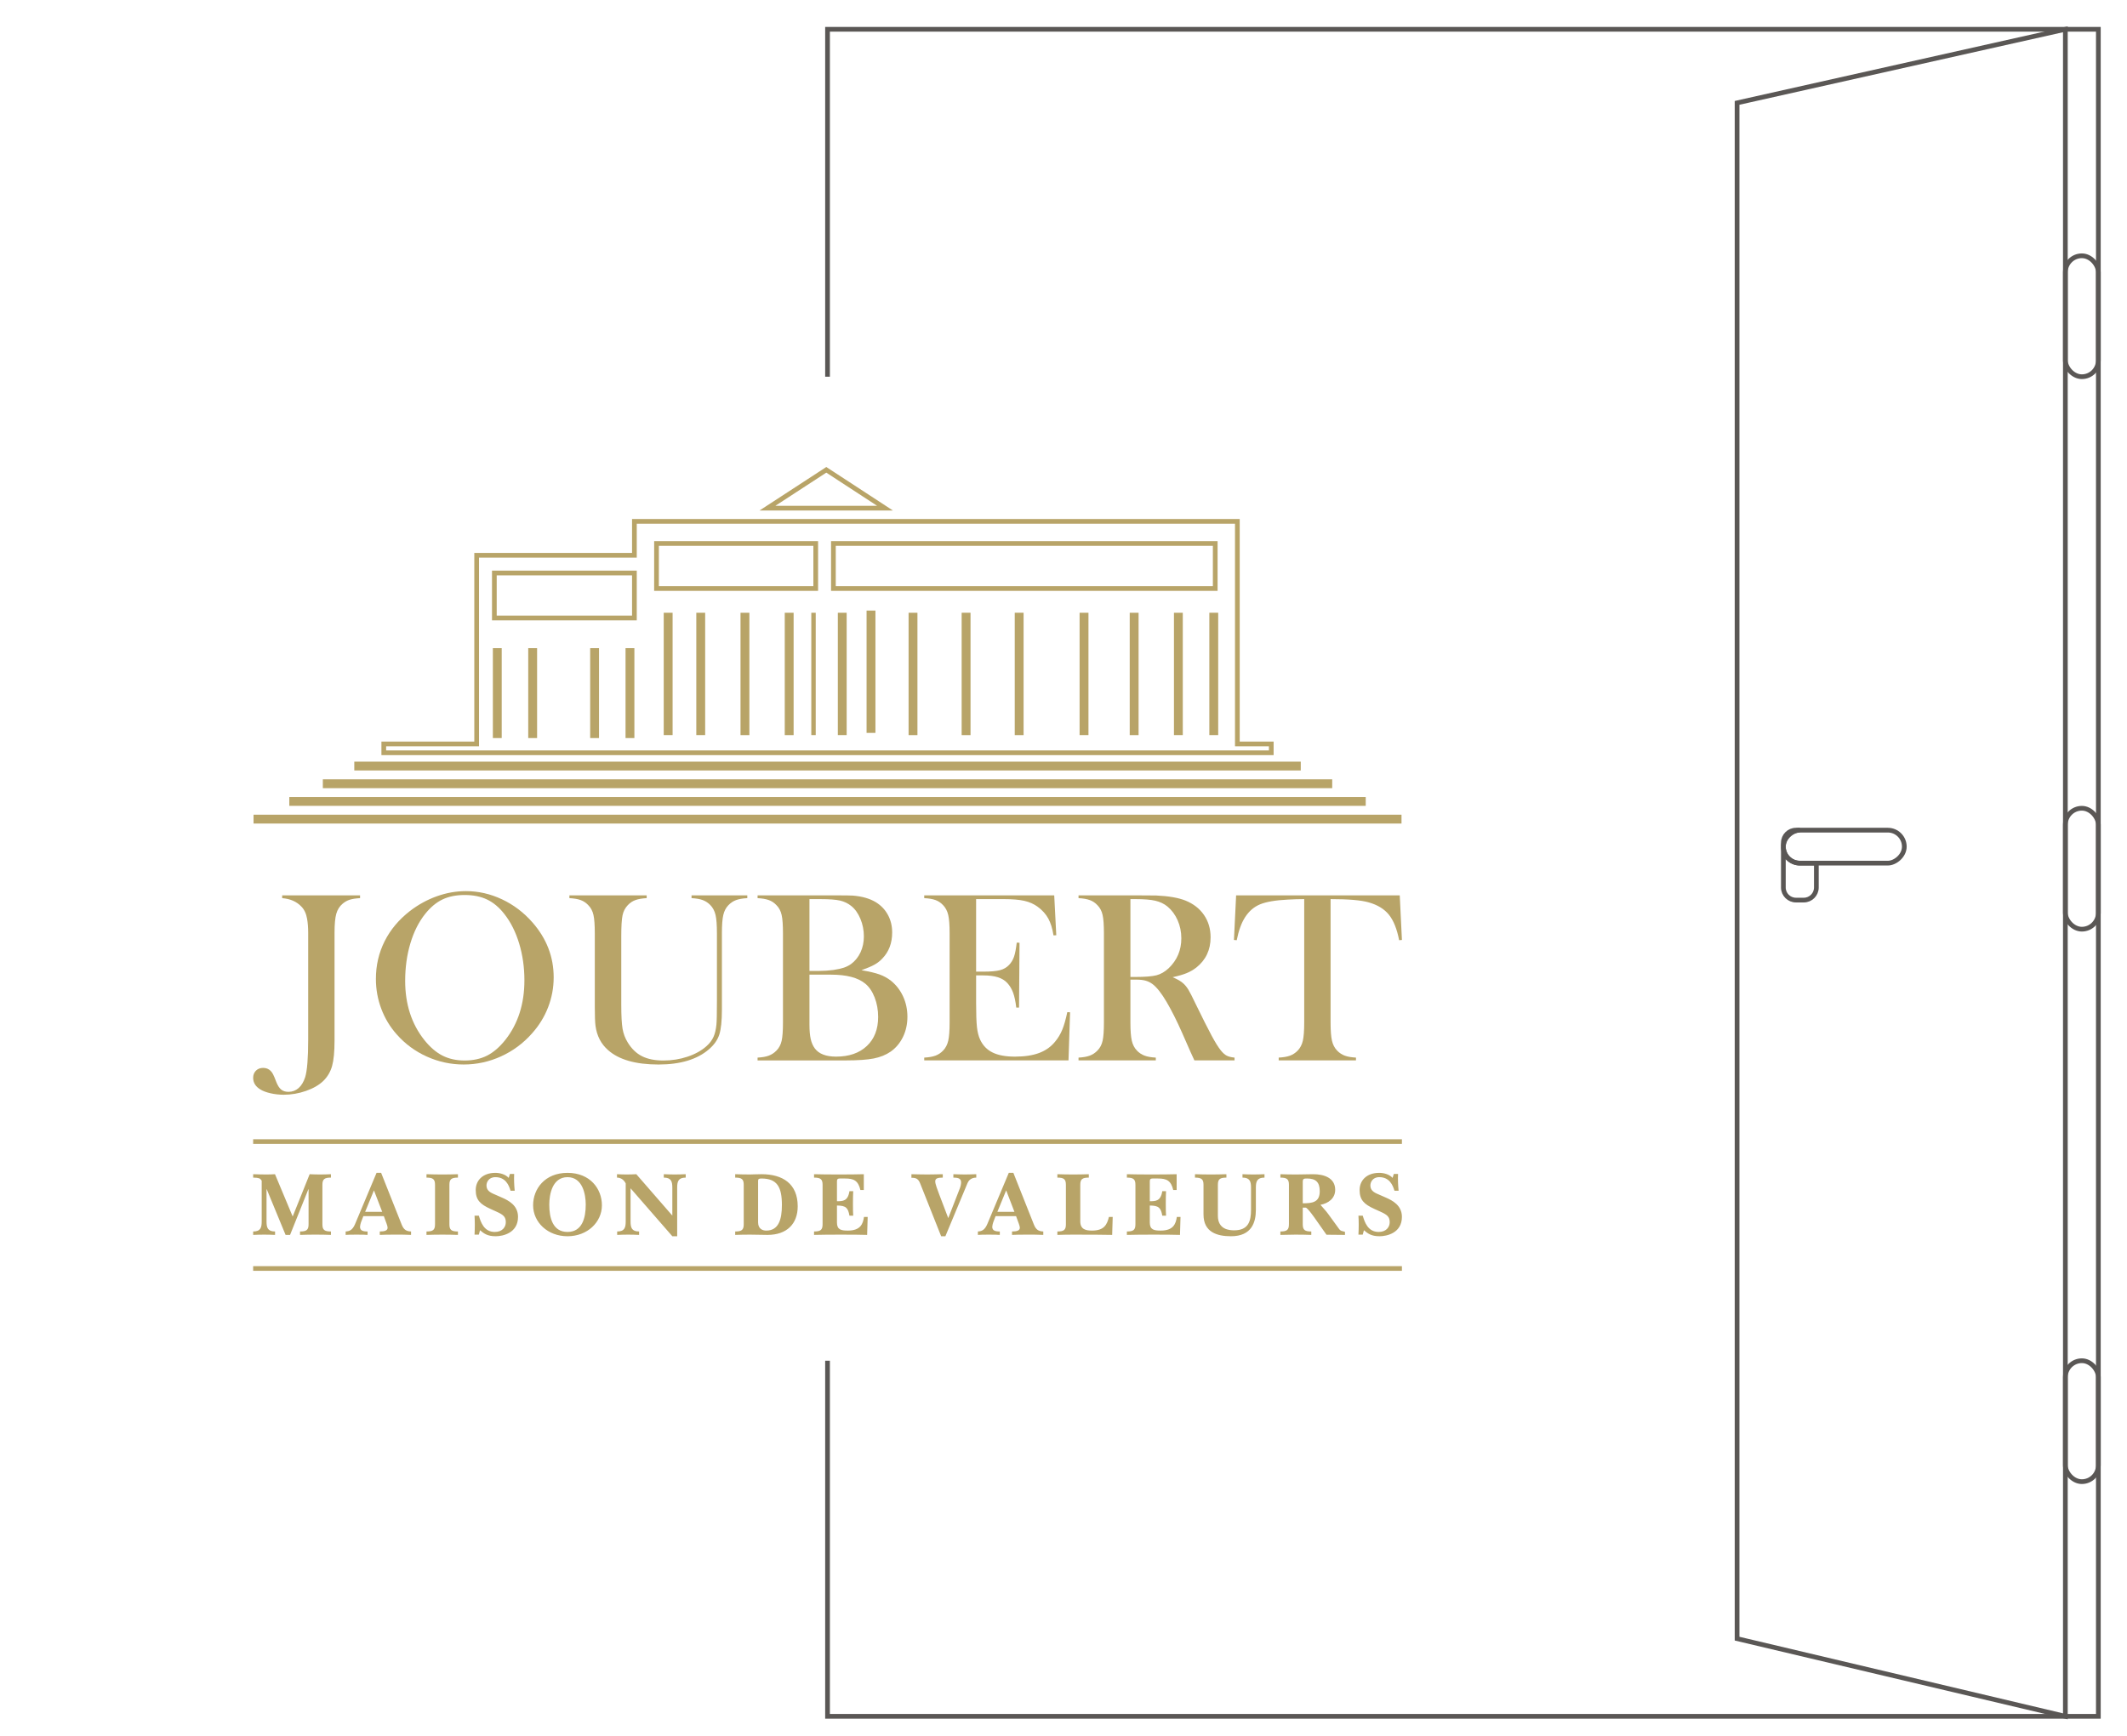 <?xml version="1.0" encoding="UTF-8"?>
<svg id="Calque_1" xmlns="http://www.w3.org/2000/svg" width="451.255" height="368.425" version="1.1" viewBox="0 0 451.255 368.425">
  <!-- Generator: Adobe Illustrator 29.7.1, SVG Export Plug-In . SVG Version: 2.1.1 Build 8)  -->
  <polyline points="175.565 79.942 175.565 6.215 445.178 6.215 445.178 364.228 175.565 364.228 175.565 288.766" fill="none" stroke="#5a5755" stroke-miterlimit="10"/>
  <polygon points="438.178 364.228 368.532 347.745 368.532 21.83 438.178 6.215 438.178 364.228" fill="none" stroke="#5a5755" stroke-miterlimit="10"/>
  <rect x="438.178" y="288.766" width="7" height="25.66" rx="3.5" ry="3.5" fill="none" stroke="#5a5755" stroke-miterlimit="10"/>
  <rect x="438.178" y="54.282" width="7" height="25.66" rx="3.5" ry="3.5" fill="none" stroke="#5a5755" stroke-miterlimit="10"/>
  <rect x="438.178" y="171.524" width="7" height="25.66" rx="3.5" ry="3.5" fill="none" stroke="#5a5755" stroke-miterlimit="10"/>
  <rect x="387.681" y="166.84" width="7" height="25.66" rx="3.5" ry="3.5" transform="translate(570.851 -211.511) rotate(90)" fill="none" stroke="#5a5755" stroke-miterlimit="10"/>
  <g>
    <path d="M381.851,176.17h-.838c-1.464,0-2.662,1.198-2.662,2.662v.838c0-1.925,1.575-3.5,3.5-3.5Z" fill="none" stroke="#5a5755" stroke-miterlimit="10"/>
    <path d="M381.851,183.17c-1.925,0-3.5-1.575-3.5-3.5v8.679c0,1.464,1.198,2.662,2.662,2.662h1.677c1.464,0,2.662-1.198,2.662-2.662v-5.179h-3.5Z" fill="none" stroke="#5a5755" stroke-miterlimit="10"/>
  </g>
  <g>
    <path d="M175.305,99.702l-12.482,8.131h24.933l-12.451-8.131ZM139.285,115.34h33.775v9.544h-33.779l.004-9.544ZM134.594,131.14h-29.714v-9.542h29.714v9.542ZM176.812,115.34h81.006v9.544h-81.006v-9.544ZM173.06,159.753h3.752v-.001h92.896v-1.879h-7.195v-47.227h-127.92v7.193h-33.467v40.033h-19.705v1.879h91.638v.001Z" fill="none" stroke="#b8a468" stroke-miterlimit="10"/>
    <g>
      <path d="M288.201,257.985c.038.629.057,1.238.057,1.867,0,.724-.019,1.468-.057,2.154h.914l.248-.934c.781.667,1.543,1.277,3.316,1.277,1.544,0,4.745-.686,4.745-4.116,0-2.458-2.039-3.487-3.43-4.097l-1.867-.819c-1.086-.476-1.391-1.048-1.391-1.772,0-.572.4-1.734,1.887-1.734,2.153,0,2.859,1.677,3.221,2.878h.876c-.114-1.181-.171-2.382-.114-3.564h-.896l-.267.839c-.724-.8-1.924-1.067-2.839-1.067-2.706,0-4.154,1.658-4.154,3.64,0,2.096.934,3.011,3.106,4.002l1.258.572c1.486.667,2.02,1.105,2.02,2.268,0,.991-.705,2.058-2.344,2.058-2.287,0-2.973-2.077-3.373-3.449h-.914ZM276.387,250.782c0-.648.267-.686.896-.686,1.905,0,2.706.8,2.706,2.706,0,2.363-1.581,2.553-3.602,2.553v-4.573ZM273.452,259.815c0,1.181-.419,1.524-1.81,1.524v.724c1.162-.038,2.268-.057,3.182-.057,1.105,0,2.211.019,3.373.057v-.724c-1.391,0-1.81-.343-1.81-1.524v-3.544h.61c.419,0,2.077,2.42,2.211,2.611l2.211,3.144c1.315,0,2.63.019,3.925.038v-.648c-.61-.229-.876-.038-1.372-.781l-2.172-2.991c-.552-.762-1.105-1.296-1.658-1.963,1.696-.324,3.125-1.372,3.125-3.182,0-2.591-2.458-3.316-4.65-3.316-1.2,0-2.401.057-3.601.057-1.105,0-2.211-.019-3.373-.057v.724c1.391,0,1.81.343,1.81,1.524v8.384ZM255.331,257.738c0,3.773,2.897,4.611,5.831,4.611,4.459,0,5.278-3.049,5.278-5.602v-4.707c0-1.296.229-2.134,1.829-2.134v-.724c-.857.038-1.6.057-2.343.057s-1.486-.019-2.325-.057v.724c1.581,0,1.81.838,1.81,2.134v4.669c0,2.401-.514,4.383-3.582,4.383-1.029,0-3.449-.171-3.449-3.087v-6.574c0-1.181.419-1.524,1.81-1.524v-.724c-1.105.038-2.21.057-3.297.057-1.105,0-2.21-.019-3.373-.057v.724c1.391,0,1.81.343,1.81,1.524v6.308ZM239.076,262.063c1.505-.038,3.392-.057,5.66-.057s4.516.019,5.602.057l.114-3.811h-.781c-.21,1.429-.705,2.897-3.411,2.897-1.429,0-2.324-.172-2.324-1.715v-3.602c1.924,0,2.363.515,2.648,2.154h.8c-.038-.572-.057-1.258-.057-2.477,0-1.2.019-2.039.057-2.725h-.8c-.324,2.134-1.429,2.134-2.648,2.134v-4.23c0-.457.19-.591.571-.591h1.162c1.792,0,2.763.4,3.24,2.439h.724v-3.354c-1.372.038-3.144.057-5.278.057s-3.906-.019-5.278-.057v.724c1.391,0,1.81.343,1.81,1.524v8.384c0,1.181-.419,1.524-1.81,1.524v.724ZM226.138,259.815c0,1.181-.419,1.524-1.81,1.524v.724c1.162-.038,2.268-.057,3.373-.057,3.182,0,7.107.019,8.251.057l.114-3.811h-.8c-.4,1.62-1.01,2.897-3.583,2.897-1.277,0-2.497-.229-2.497-1.963v-7.756c0-1.181.419-1.524,1.81-1.524v-.724c-1.105.038-2.211.057-3.297.057-1.105,0-2.211-.019-3.373-.057v.724c1.391,0,1.81.343,1.81,1.524v8.384ZM215.219,257.166h-3.621l1.867-4.554,1.753,4.554ZM207.464,262.063c.362-.038,1.2-.057,2.325-.057s1.963.019,2.325.057v-.724c-.991,0-1.6-.19-1.6-.991,0-.229.114-.686.191-.915l.514-1.353h4.345l.591,1.619c.133.362.21.667.21.839,0,.61-.629.8-1.658.8v.724c.572-.038,1.849-.057,3.297-.057,1.105,0,2.401,0,3.335.057v-.724c-1.048-.038-1.562-.419-1.982-1.448l-4.364-10.995h-.972l-4.554,10.862c-.553,1.315-1.22,1.543-2.001,1.581v.724ZM207.121,249.182c-.8.019-1.601.057-2.42.057s-1.62-.038-2.439-.057v.724c.781.019,1.639.057,1.639.991,0,.4-.114.914-.286,1.334l-2.439,6.269-1.924-5.05c-.362-.972-.838-2.172-.838-2.744,0-.686.591-.781,1.6-.8v-.724c-1.105.019-2.21.057-3.316.057s-2.229-.038-3.334-.057v.762c.953-.019,1.467.21,1.849,1.181l4.459,11.224h.896l4.707-11.3c.457-1.086,1.505-1.143,1.849-1.143v-.724ZM172.707,262.063c1.505-.038,3.392-.057,5.659-.057s4.516.019,5.602.057l.114-3.811h-.781c-.21,1.429-.705,2.897-3.411,2.897-1.429,0-2.325-.172-2.325-1.715v-3.602c1.925,0,2.363.515,2.649,2.154h.8c-.038-.572-.057-1.258-.057-2.477,0-1.2.019-2.039.057-2.725h-.8c-.324,2.134-1.429,2.134-2.649,2.134v-4.23c0-.457.191-.591.572-.591h1.162c1.791,0,2.763.4,3.239,2.439h.724v-3.354c-1.372.038-3.144.057-5.278.057s-3.906-.019-5.278-.057v.724c1.391,0,1.81.343,1.81,1.524v8.384c0,1.181-.419,1.524-1.81,1.524v.724ZM160.835,250.611c0-.4.133-.514.724-.514,3.316,0,4.326,1.81,4.326,5.621,0,3.087-.705,5.431-3.316,5.431-.743,0-1.734-.324-1.734-1.753v-8.785ZM157.786,259.815c0,1.181-.419,1.524-1.81,1.524v.724c1.048-.038,2.115-.057,3.163-.057,1.239,0,2.458.057,3.697.057,4.116,0,6.403-2.363,6.403-6.06,0-4.802-3.182-6.822-7.679-6.822-1.105,0-1.982.057-2.42.057-1.048,0-2.115-.019-3.163-.057v.724c1.391,0,1.81.343,1.81,1.524v8.384ZM130.938,262.063c.838-.038,1.582-.057,2.325-.057s1.486.019,2.325.057v-.724c-1.582,0-1.81-.838-1.81-2.134v-7.032l8.861,10.176h1.029v-10.309c0-1.296.229-2.134,1.81-2.134v-.724c-.839.038-1.582.057-2.325.057s-1.486-.019-2.325-.057v.724c1.582,0,1.81.838,1.81,2.134v5.926l-7.641-8.784c-.686.038-1.353.057-2.039.057s-1.372-.019-2.058-.057v.724c1.467.019,1.849,1.372,1.849,1.2v8.099c0,1.296-.229,2.134-1.81,2.134v.724ZM113.102,255.775c0,3.583,3.068,6.574,7.298,6.574s7.298-2.991,7.298-6.574c0-3.487-2.496-6.879-7.298-6.879s-7.298,3.392-7.298,6.879M116.532,255.642c0-2.172.648-5.831,3.868-5.831s3.868,3.659,3.868,5.831c0,2.782-.724,5.793-3.868,5.793s-3.868-3.011-3.868-5.793M100.677,257.985c.038.629.057,1.238.057,1.867,0,.724-.019,1.468-.057,2.154h.915l.248-.934c.781.667,1.544,1.277,3.316,1.277,1.544,0,4.745-.686,4.745-4.116,0-2.458-2.039-3.487-3.43-4.097l-1.867-.819c-1.086-.476-1.391-1.048-1.391-1.772,0-.572.4-1.734,1.886-1.734,2.153,0,2.858,1.677,3.22,2.878h.877c-.114-1.181-.172-2.382-.114-3.564h-.896l-.267.839c-.724-.8-1.925-1.067-2.839-1.067-2.706,0-4.154,1.658-4.154,3.64,0,2.096.933,3.011,3.106,4.002l1.258.572c1.486.667,2.02,1.105,2.02,2.268,0,.991-.705,2.058-2.344,2.058-2.287,0-2.973-2.077-3.373-3.449h-.915ZM90.483,262.063c1.162-.038,2.268-.057,3.373-.057,1.086,0,2.191.019,3.297.057v-.724c-1.391,0-1.81-.343-1.81-1.524v-8.384c0-1.181.419-1.524,1.81-1.524v-.724c-1.105.038-2.211.057-3.297.057-1.105,0-2.211-.019-3.373-.057v.724c1.391,0,1.81.343,1.81,1.524v8.384c0,1.181-.419,1.524-1.81,1.524v.724ZM81.089,257.166h-3.621l1.867-4.554,1.753,4.554ZM73.334,262.063c.362-.038,1.2-.057,2.325-.057s1.963.019,2.325.057v-.724c-.991,0-1.601-.19-1.601-.991,0-.229.114-.686.191-.915l.514-1.353h4.345l.591,1.619c.133.362.209.667.209.839,0,.61-.629.8-1.658.8v.724c.572-.038,1.848-.057,3.297-.057,1.105,0,2.401,0,3.335.057v-.724c-1.048-.038-1.563-.419-1.982-1.448l-4.364-10.995h-.972l-4.554,10.862c-.552,1.315-1.219,1.543-2.001,1.581v.724ZM53.707,262.063c.838-.038,1.582-.057,2.325-.057s1.486.019,2.325.057v-.724c-1.581,0-1.81-.838-1.81-2.134v-6.841h.038l4.002,9.699h.953l3.887-9.699h.038v7.45c0,1.181-.419,1.524-1.81,1.524v.724c1.124-.038,2.172-.057,3.239-.057,1.124,0,2.306.019,3.316.057v-.724c-1.391,0-1.81-.343-1.81-1.524v-8.384c0-1.181.419-1.524,1.81-1.524v-.724c-.686.038-1.524.057-2.325.057-.724,0-1.467-.019-2.191-.057l-3.601,8.975-3.754-8.975c-.591.038-1.181.057-1.772.057-.934,0-1.849-.019-2.858-.057v.724c1.277.019,1.467.191,1.696.495l.114.152v8.651c0,1.296-.229,2.134-1.81,2.134v.724Z" fill="#b8a468"/>
      <rect x="53.707" y="268.698" width="243.717" height=".985" fill="#b8a468"/>
      <rect x="53.707" y="241.766" width="243.717" height=".985" fill="#b8a468"/>
      <path d="M76.388,190.007v.59c-.907.051-1.634.161-2.181.334-.548.171-1.052.453-1.514.847-.651.546-1.099,1.257-1.347,2.13-.248.872-.372,2.214-.372,4.028v22.912c0,2.326-.171,4.109-.513,5.348-.343,1.241-.967,2.306-1.873,3.196-.907.872-2.129,1.576-3.669,2.115-1.54.538-3.114.81-4.721.81-.957,0-1.889-.102-2.796-.308-.906-.205-1.633-.48-2.181-.821-1.009-.616-1.514-1.437-1.514-2.463,0-.616.197-1.122.59-1.514.394-.396.907-.59,1.54-.59.616,0,1.138.205,1.565.616.205.205.385.456.539.755.154.3.385.85.693,1.657.291.733.633,1.261,1.026,1.576.393.317.906.477,1.54.477.821,0,1.535-.268,2.143-.796.607-.531,1.073-1.301,1.398-2.309.427-1.386.641-4.046.641-7.979v-22.707c0-1.078-.077-2.053-.231-2.925-.189-1.112-.599-1.985-1.232-2.617-.992-1.045-2.344-1.635-4.054-1.77v-.59h16.523Z" fill="#b8a468"/>
      <path d="M85.958,208.132c0,4.967,1.351,9.15,4.054,12.558,1.214,1.523,2.502,2.631,3.861,3.324,1.36.693,2.928,1.041,4.708,1.041,1.796,0,3.374-.345,4.734-1.028,1.36-.684,2.656-1.798,3.887-3.337,2.702-3.424,4.054-7.642,4.054-12.66,0-2.755-.372-5.361-1.116-7.818-.744-2.456-1.792-4.54-3.143-6.251-1.095-1.402-2.314-2.425-3.656-3.068-1.343-.643-2.93-.962-4.759-.962-1.814,0-3.383.315-4.708.95-1.326.634-2.553,1.661-3.682,3.08-1.351,1.695-2.395,3.775-3.13,6.24-.736,2.463-1.103,5.109-1.103,7.932M79.749,207.748c0-2.874.616-5.54,1.847-7.998,1.232-2.455,3.028-4.6,5.388-6.431,1.761-1.351,3.66-2.392,5.696-3.119,2.035-.728,4.088-1.09,6.158-1.09,2.634,0,5.183.576,7.646,1.732,2.463,1.156,4.618,2.785,6.465,4.891,3.01,3.424,4.516,7.318,4.516,11.681,0,2.192-.394,4.307-1.18,6.343-.787,2.036-1.933,3.894-3.438,5.571-1.847,2.087-4.033,3.706-6.555,4.853-2.523,1.145-5.162,1.721-7.915,1.721-2.72,0-5.32-.557-7.8-1.67-2.481-1.112-4.618-2.688-6.414-4.724-1.42-1.593-2.511-3.401-3.271-5.43-.761-2.029-1.142-4.138-1.142-6.33" fill="#b8a468"/>
      <path d="M137.195,190.007v.59c-.975.051-1.77.187-2.386.411-.616.222-1.155.581-1.617,1.078-.564.581-.936,1.299-1.116,2.155-.18.854-.27,2.326-.27,4.413v14.522c0,2.361.09,4.065.27,5.117.18,1.052.542,2.023,1.09,2.914.821,1.351,1.835,2.331,3.041,2.936,1.206.609,2.723.913,4.554.913,1.779,0,3.477-.271,5.093-.81,1.616-.539,2.963-1.287,4.041-2.243.667-.599,1.158-1.25,1.475-1.95.316-.702.526-1.591.628-2.669.068-.702.103-2.36.103-4.977v-14.342c0-1.763-.099-3.062-.295-3.9-.197-.839-.561-1.532-1.09-2.078-.479-.497-1.023-.856-1.629-1.078-.607-.224-1.398-.359-2.373-.411v-.59h11.829v.59c-.975.051-1.767.187-2.375.411-.607.222-1.15.581-1.628,1.078-.53.546-.894,1.242-1.09,2.089-.197.847-.295,2.144-.295,3.889v16.19c0,2.394-.184,4.16-.552,5.297-.368,1.14-1.1,2.177-2.194,3.119-2.498,2.155-6.064,3.233-10.699,3.233-4.841,0-8.407-1.019-10.699-3.053-1.488-1.301-2.378-3.011-2.668-5.131-.102-.753-.154-2.113-.154-4.08v-15.574c0-1.763-.094-3.062-.282-3.9-.189-.839-.556-1.532-1.103-2.078-.462-.497-.997-.856-1.604-1.078-.608-.224-1.407-.359-2.399-.411v-.59h16.395Z" fill="#b8a468"/>
      <path d="M171.731,206.838v10.571c0,1.283.09,2.317.27,3.104.18.786.475,1.453.885,2.001.872,1.145,2.37,1.719,4.489,1.719,2.756,0,4.93-.753,6.531-2.258,1.598-1.506,2.397-3.559,2.397-6.157,0-1.488-.246-2.87-.744-4.146-.495-1.272-1.162-2.252-2.001-2.936-1.54-1.266-3.951-1.899-7.234-1.899h-4.593ZM171.731,190.803v15.241h2.078c.975,0,1.985-.07,3.027-.205.908-.138,1.638-.301,2.195-.487.553-.189,1.063-.446,1.525-.769.872-.651,1.543-1.484,2.016-2.504.469-1.015.704-2.14.704-3.372,0-1.301-.242-2.537-.73-3.709-.487-1.169-1.132-2.082-1.939-2.73-.7-.565-1.499-.95-2.397-1.155-.898-.205-2.263-.308-4.093-.308h-2.386ZM160.724,225.03v-.59c.992-.051,1.792-.194,2.399-.425.607-.231,1.142-.585,1.604-1.063.548-.548.914-1.241,1.103-2.078.189-.84.282-2.139.282-3.9v-18.909c0-1.763-.093-3.062-.282-3.9-.189-.839-.555-1.532-1.103-2.078-.462-.497-1.001-.856-1.617-1.078-.616-.223-1.411-.359-2.386-.41v-.59h16.856c1.712,0,2.833.016,3.361.051,1.95.154,3.566.616,4.849,1.386,1.114.683,1.972,1.581,2.58,2.694.605,1.111.909,2.361.909,3.746,0,2.24-.692,4.08-2.078,5.517-.495.529-1.059.971-1.693,1.319-.631.352-1.547.74-2.745,1.169,1.642.273,2.917.572,3.823.898.909.324,1.73.777,2.463,1.36,1.096.889,1.946,1.997,2.555,3.32.605,1.327.909,2.76.909,4.3,0,1.556-.311,2.98-.934,4.27-.627,1.293-1.492,2.331-2.606,3.119-1.008.7-2.21,1.188-3.603,1.463-1.396.273-3.357.411-5.89.411h-18.755Z" fill="#b8a468"/>
      <path d="M223.66,190.007l.436,8.467-.59.026c-.22-1.437-.59-2.626-1.103-3.566-.513-.942-1.257-1.77-2.232-2.489-.803-.599-1.752-1.023-2.848-1.272-1.092-.246-2.547-.37-4.362-.37h-5.875v15.394h1.539c1.558,0,2.731-.102,3.515-.308.788-.205,1.429-.574,1.924-1.103.48-.496.836-1.081,1.067-1.76.231-.674.421-1.671.576-2.987l.59.026-.102,13.752h-.59c-.154-1.318-.381-2.379-.678-3.182-.3-.804-.715-1.488-1.246-2.052-.514-.548-1.18-.949-2.001-1.206-.821-.257-1.862-.385-3.13-.385h-1.462v5.875c0,2.342.062,4.05.179,5.117.121,1.071.352,1.965.693,2.683.583,1.232,1.466,2.133,2.657,2.705,1.187.575,2.756.861,4.706.861,2.053,0,3.771-.26,5.157-.784,1.386-.521,2.515-1.329,3.387-2.423.616-.737,1.118-1.574,1.503-2.514.385-.942.741-2.181,1.063-3.72l.59.026-.334,10.212h-30.609v-.59c.975-.051,1.767-.189,2.375-.411.605-.224,1.151-.583,1.627-1.077.531-.548.895-1.246,1.092-2.093.194-.847.293-2.14.293-3.885v-18.909c0-1.744-.099-3.042-.293-3.889-.198-.847-.561-1.543-1.092-2.089-.462-.497-.997-.856-1.602-1.078-.609-.224-1.407-.359-2.401-.411v-.59h27.581Z" fill="#b8a468"/>
      <path d="M239.823,207.326h.975c2.122,0,3.64-.121,4.556-.359.912-.24,1.774-.737,2.577-1.488,1.796-1.712,2.694-3.832,2.694-6.363,0-1.352-.26-2.621-.78-3.812-.524-1.187-1.247-2.166-2.17-2.936-.719-.583-1.572-.99-2.566-1.221-.99-.231-2.401-.345-4.233-.345h-1.052v16.524ZM239.823,207.891v9.083c0,1.745.099,3.039.297,3.885.194.847.561,1.545,1.088,2.093.462.478.997.832,1.606,1.063.605.231,1.407.374,2.397.425v.59h-16.395v-.59c.993-.051,1.792-.194,2.401-.425.605-.231,1.14-.584,1.602-1.063.549-.548.916-1.241,1.103-2.078.191-.84.282-2.139.282-3.9v-18.909c0-1.763-.091-3.062-.282-3.9-.187-.839-.553-1.532-1.103-2.078-.462-.497-1.001-.856-1.617-1.078-.616-.224-1.411-.359-2.386-.411v-.59h12.367c2.071,0,3.431.007,4.08.026,2.653.119,4.732.478,6.234,1.077,1.693.684,3.006,1.704,3.94,3.064.931,1.36,1.397,2.94,1.397,4.736,0,2.669-1.008,4.805-3.027,6.414-.616.478-1.294.872-2.038,1.18-.744.308-1.741.597-2.991.872,1.026.427,1.789.872,2.284,1.334.396.359.755.806,1.077,1.345.327.538.814,1.494,1.463,2.863,1.525,3.13,2.672,5.417,3.453,6.861.777,1.448,1.433,2.494,1.961,3.145.429.529.843.898,1.246,1.103.4.205.953.341,1.653.411v.59h-8.518c-.425-.942-.7-1.54-.821-1.796l-1.796-4.08c-1.077-2.447-2.162-4.611-3.258-6.491-1.092-1.865-2.093-3.139-3.002-3.823-.462-.343-.957-.586-1.488-.733-.527-.143-1.18-.216-1.95-.216h-1.257Z" fill="#b8a468"/>
      <path d="M276.693,190.803c-1.078,0-2.232.033-3.463.103-2.632.135-4.596.469-5.886,1.001-1.294.529-2.357,1.444-3.196,2.745-.77,1.196-1.36,2.822-1.77,4.874l-.59-.051.462-9.467h34.714l.462,9.467-.59.051c-.462-2.379-1.183-4.178-2.166-5.403-.986-1.221-2.415-2.098-4.299-2.628-1.591-.462-4.285-.693-8.082-.693v26.17c0,1.745.099,3.039.297,3.885.194.847.561,1.545,1.089,2.093.48.495,1.023.854,1.631,1.077.605.222,1.396.359,2.372.411v.59h-16.395v-.59c.993-.051,1.792-.189,2.401-.411.605-.224,1.151-.583,1.627-1.077.531-.548.895-1.241,1.092-2.078.194-.839.293-2.139.293-3.9v-26.17Z" fill="#b8a468"/>
    </g>
    <g>
      <rect x="53.793" y="172.891" width="243.545" height="1.877" fill="#b8a468"/>
      <rect x="61.38" y="169.135" width="228.367" height="1.877" fill="#b8a468"/>
      <rect x="68.493" y="165.382" width="214.142" height="1.879" fill="#b8a468"/>
      <rect x="75.165" y="161.632" width="200.8" height="1.873" fill="#b8a468"/>
    </g>
    <g>
      <rect x="172.121" y="130.038" width=".939" height="25.959" fill="#b8a468"/>
      <rect x="166.49" y="130.038" width="1.881" height="25.964" fill="#b8a468"/>
      <rect x="157.105" y="130.038" width="1.881" height="25.964" fill="#b8a468"/>
      <rect x="147.725" y="130.037" width="1.88" height="25.959" fill="#b8a468"/>
      <rect x="140.814" y="130.037" width="1.881" height="25.959" fill="#b8a468"/>
      <rect x="132.712" y="137.545" width="1.877" height="19.083" fill="#b8a468"/>
      <rect x="125.209" y="137.545" width="1.877" height="19.083" fill="#b8a468"/>
      <rect x="112.068" y="137.545" width="1.88" height="19.083" fill="#b8a468"/>
      <rect x="104.564" y="137.545" width="1.877" height="19.08" fill="#b8a468"/>
      <rect x="256.568" y="130.034" width="1.879" height="25.963" fill="#b8a468"/>
      <rect x="249.062" y="130.038" width="1.874" height="25.959" fill="#b8a468"/>
      <rect x="239.677" y="130.038" width="1.88" height="25.964" fill="#b8a468"/>
      <rect x="229.042" y="130.037" width="1.882" height="25.959" fill="#b8a468"/>
      <rect x="215.284" y="130.034" width="1.877" height="25.968" fill="#b8a468"/>
      <rect x="204.021" y="130.034" width="1.882" height="25.968" fill="#b8a468"/>
      <rect x="192.763" y="130.038" width="1.878" height="25.964" fill="#b8a468"/>
      <rect x="183.849" y="129.572" width="1.88" height="25.956" fill="#b8a468"/>
      <rect x="177.752" y="130.037" width="1.872" height="25.959" fill="#b8a468"/>
    </g>
  </g>
</svg>